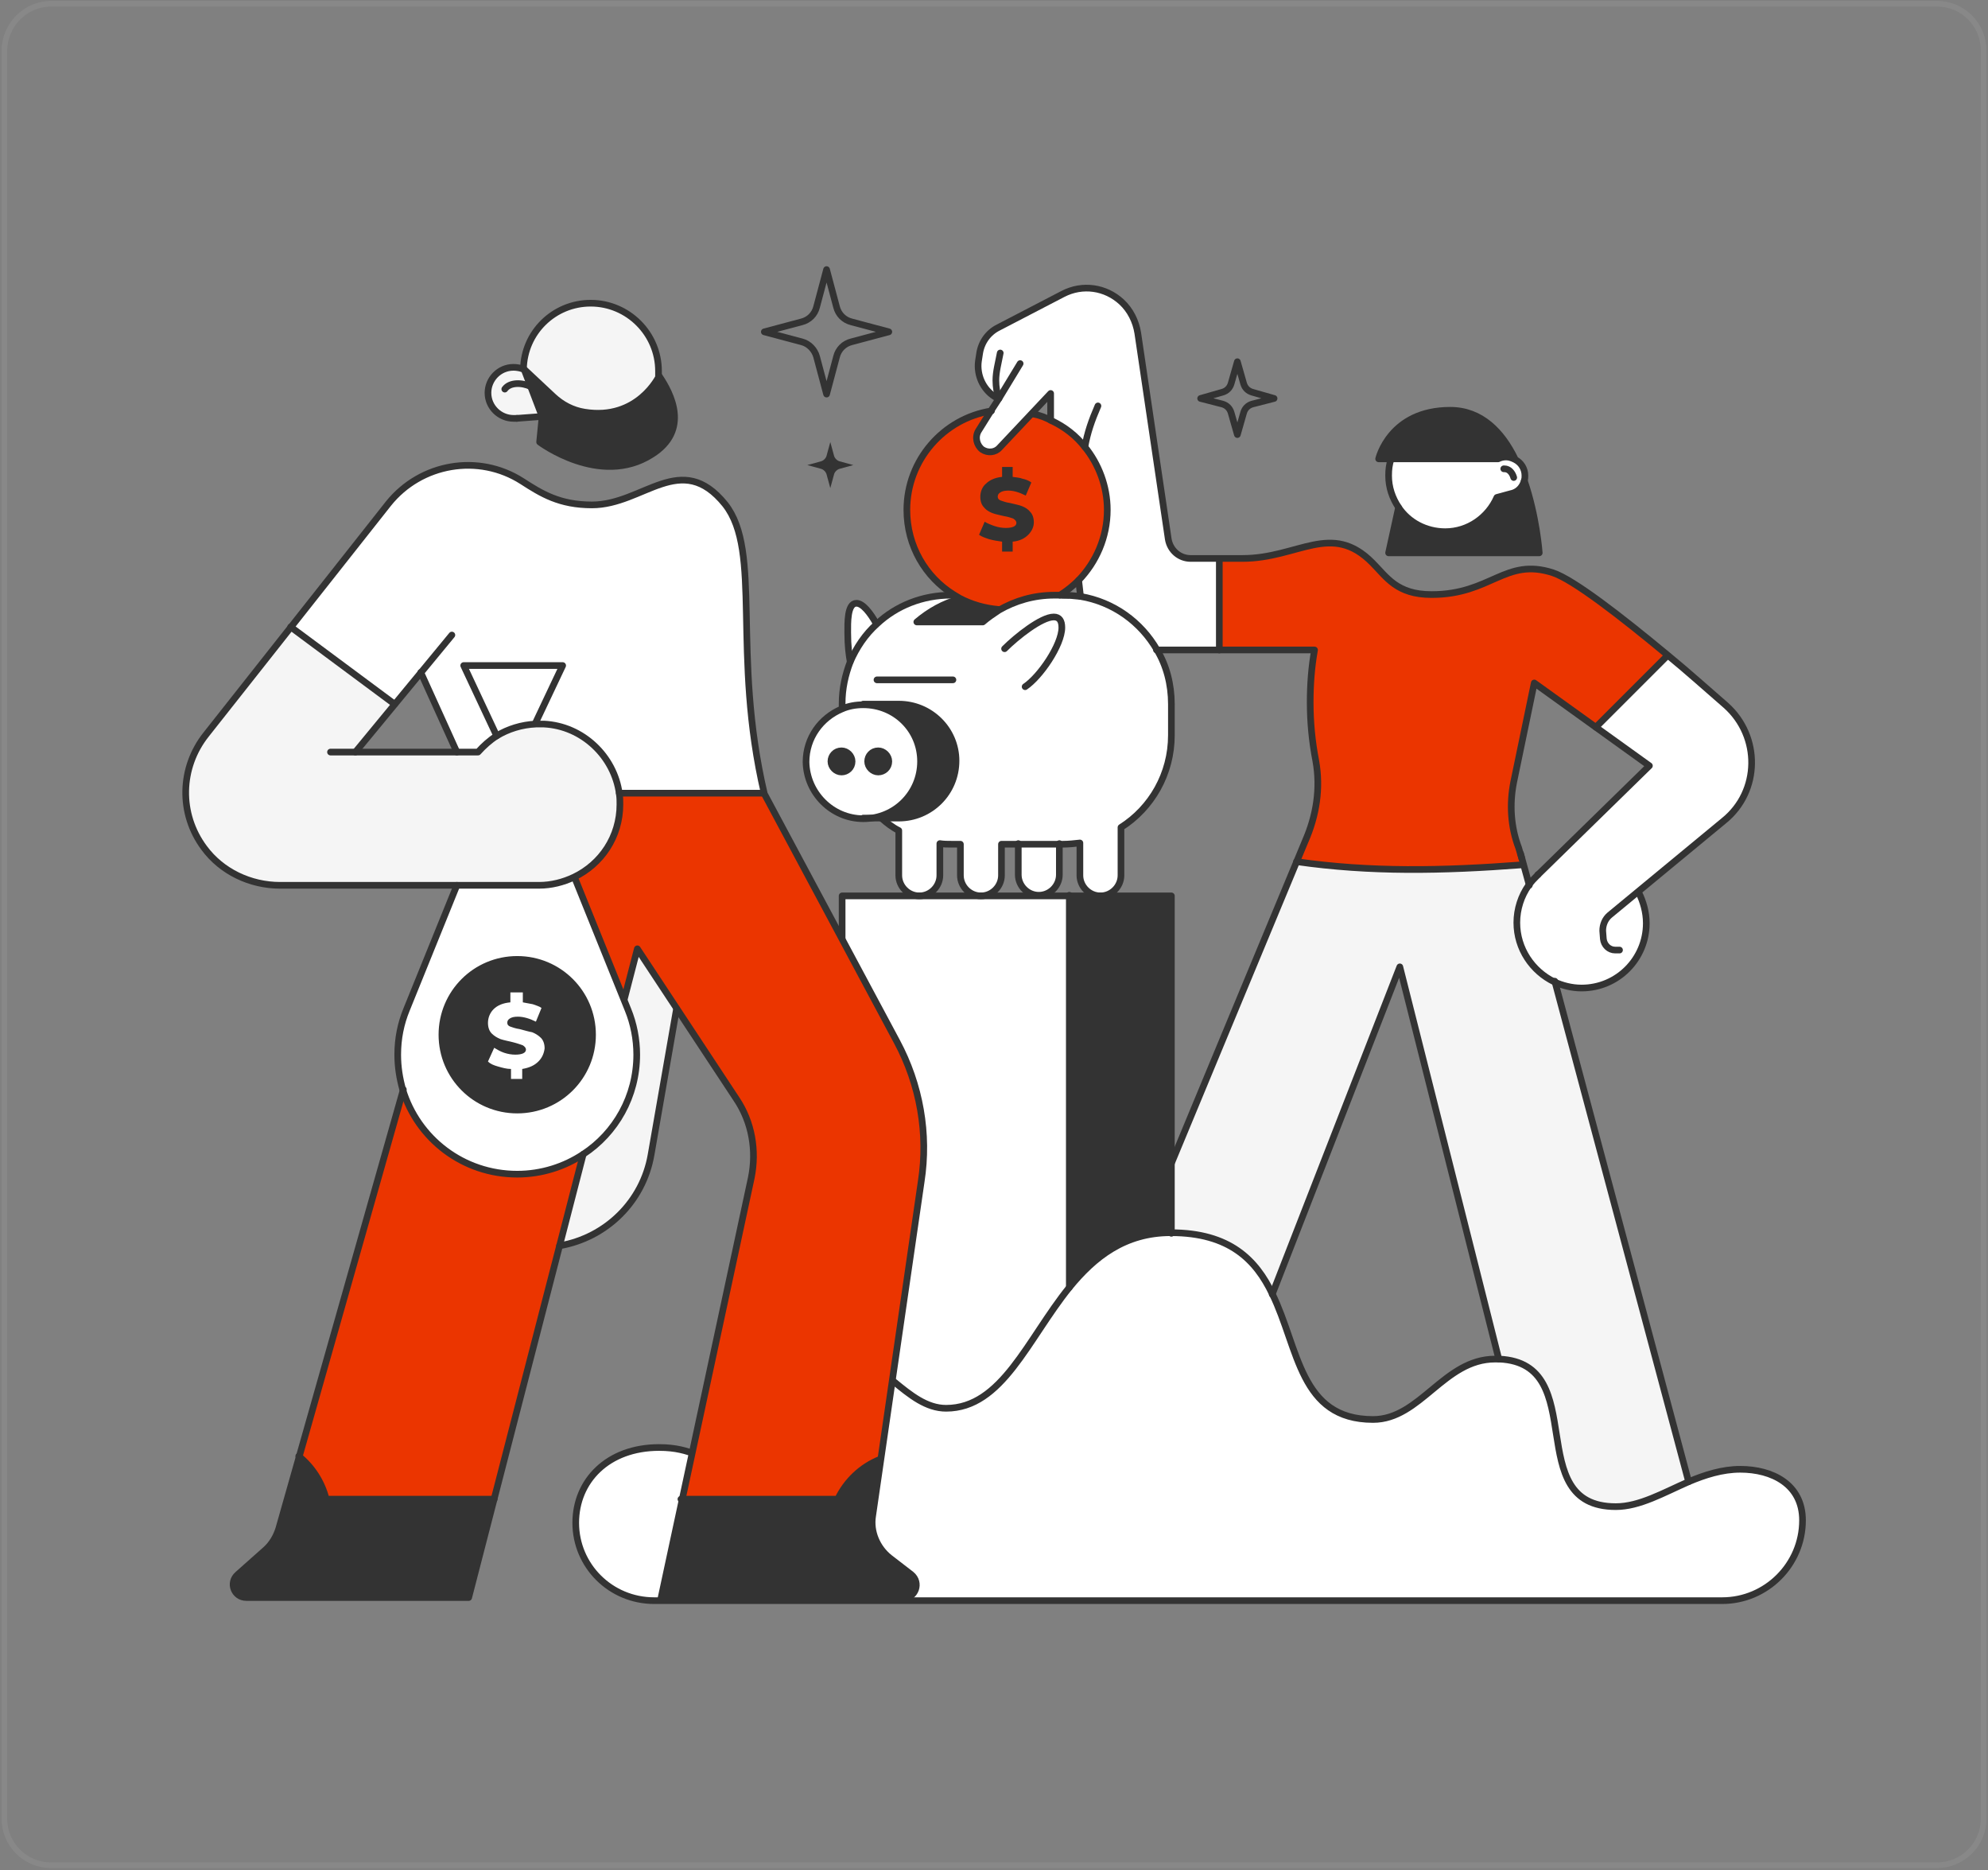 <svg xmlns="http://www.w3.org/2000/svg" xmlns:xlink="http://www.w3.org/1999/xlink" id="Layer_1" x="0px" y="0px" viewBox="0 0 319.4 300.4" style="enable-background:new 0 0 319.4 300.4;" xml:space="preserve"><rect x="0" y="0" width="319.4" height="300.4" fill="#808080" stroke="none"/><style type="text/css">	.st0{fill:none;stroke:#888888;stroke-width:0.904;}	.st1{clip-path:url(#SVGID_2_);}	.st2{fill:none;stroke:#333333;stroke-width:1.071;stroke-linecap:round;stroke-linejoin:round;}	.st3{fill:#333333;}	.st4{fill:#FFFFFF;}	.st5{fill:#F5F5F5;}	.st6{fill:#EB3500;}</style><g>	<path class="st0" d="M8.2,0.6h303c4.2,0,7.5,3.4,7.5,7.5v284c0,4.2-3.4,7.5-7.5,7.5H8.2c-4.2,0-7.5-3.4-7.5-7.5V8.2  C0.7,4,4.1,0.6,8.2,0.6z"></path>	<g>		<defs>			<rect id="SVGID_1_" x="29.3" y="42.7" width="260.8" height="215"></rect>		</defs>		<clipPath id="SVGID_2_">			<use xlink:href="#SVGID_1_" style="overflow:visible;"></use>		</clipPath>		<g class="st1">			<path class="st2" d="M142.8,53.3l-6-1.6c-1.2-0.3-2.1-1.2-2.4-2.4c0,0-1.6-6-1.6-6s-1.6,6-1.6,6c-0.3,1.2-1.2,2.1-2.4,2.4l-6,1.6    l6,1.6c1.2,0.3,2.1,1.3,2.4,2.4c0,0,1.6,6,1.6,6s1.6-6,1.6-6c0.3-1.2,1.2-2.1,2.4-2.4L142.8,53.3z"></path>			<path class="st3" d="M137.1,74.7l-2.2-0.6c-0.4-0.1-0.8-0.5-0.9-0.9c0,0-0.6-2.2-0.6-2.2l-0.6,2.2c-0.1,0.4-0.5,0.8-0.9,0.9    l-2.2,0.6l2.2,0.6c0.4,0.1,0.8,0.5,0.9,0.9l0.6,2.2c0,0,0.6-2.2,0.6-2.2c0.1-0.4,0.5-0.8,0.9-0.9L137.1,74.7z"></path>			<path class="st2" d="M204.7,64l-3.5-1c-0.7-0.2-1.2-0.7-1.4-1.4c0,0-1-3.5-1-3.5s-1,3.5-1,3.5c-0.2,0.7-0.7,1.2-1.4,1.4l-3.5,1    l3.5,0.9c0.7,0.2,1.2,0.7,1.4,1.4c0,0,1,3.5,1,3.5s1-3.5,1-3.5c0.2-0.7,0.7-1.2,1.4-1.4L204.7,64z"></path>			<path class="st4" d="M289.6,244.2L289.6,244.2c0,7.1-5.8,12.9-12.9,12.9H105c-6.9,0-12.6-5.6-12.6-12.5v0    c0-6.7,5.1-12.1,13.4-12.1c5.3,0,6.9,2.2,10.2,2.2c8,0,5.5-17,19.2-17h0c6.3,0,10.4,8.6,16.7,8.6c9,0,13-11.1,19.8-19.4    c4-4.9,8.9-8.8,16.3-8.8h0c9.5,0,13.7,4.4,16.3,9.8c4.2,8.8,4.4,20.2,16.2,20.2c7.6,0,11.4-9.7,19.6-9.7c0.2,0,0.5,0,0.7,0    c14.9,0.7,3.5,23.7,18.7,23.7c3.8,0,7.6-2.3,11.7-4c2.6-1.1,5.4-2,8.3-2C284.6,236,289.6,238.5,289.6,244.2L289.6,244.2z"></path>			<path class="st4" d="M263.4,143.2c0.8,1.5,1.2,3.2,1.2,4.9c0,5.8-4.7,10.4-10.4,10.4c-1.6,0-3.1-0.4-4.4-1c-3.6-1.7-6-5.3-6-9.5    c0-2.2,0.7-4.3,1.9-6c0.4-0.6,0.9-1.1,1.4-1.6c0,0,0-0.1,0.1-0.1L265,123l-8.6-6.1l11.5-11.5c3.3,2.7,6.5,5.6,9.4,8.1    c5.6,5,5.5,13.8-0.3,18.5L263.4,143.2z"></path>			<path class="st5" d="M249.8,157.6l21.5,80.4c-4.1,1.8-7.9,4-11.7,4c-15.3,0-3.9-23-18.7-23.7l-15.9-63l-20.5,52.6    c-2.6-5.4-6.8-9.8-16.3-9.8V187l20.2-48.6h0c11.9,1.7,23.3,1.5,36.4,0.5l0.9,3.3h0c-1.2,1.7-1.9,3.8-1.9,6    C243.7,152.4,246.2,156,249.8,157.6z"></path>			<path class="st6" d="M267.9,105.3l-11.5,11.5l-9.9-7.1l-3.3,15.9c-0.7,3.5-0.5,7.2,0.8,10.6c0.2,0.5,0.4,1.1,0.5,1.7l0.3,1    c-13.1,1-24.6,1.3-36.4-0.5h0c0,0,1.3-3.2,1.4-3.3c1.8-4,2.5-8.5,1.7-12.9c-0.6-3.1-0.9-6.3-0.9-9.4c0-2.8,0.2-5.6,0.7-8.4h-15.3    V89.8h3.7c9,0,14.3-6,20.9,0.7c2.3,2.3,3.9,5.1,9.5,5.1c9.6,0,11.8-6,19.5-3.5C252.8,93.1,260.4,98.9,267.9,105.3L267.9,105.3z"></path>			<path class="st3" d="M247.3,88.8h-24.2l1.6-7.3c1.6,2.4,4.4,3.9,7.5,3.9c3.7,0,6.9-2.3,8.3-5.5l2.2-0.6c1.1-0.2,1.9-1,2.2-2.1    C246.9,83,247.3,88.8,247.3,88.8z"></path>			<path class="st4" d="M245,76.4c0,0.3,0,0.6-0.1,0.8c-0.3,1-1.2,1.8-2.2,2.1l-2.2,0.6c-1.4,3.2-4.6,5.5-8.3,5.5    c-3.1,0-5.8-1.6-7.5-3.9c-1-1.5-1.6-3.2-1.6-5.1c0-0.9,0.1-1.8,0.4-2.7h17.3c0.4-0.2,0.8-0.3,1.3-0.3c0.5,0,1,0.1,1.4,0.4    C244.3,74.3,245,75.2,245,76.4z"></path>			<path class="st3" d="M243.4,73.8L243.4,73.8c-0.4-0.2-0.9-0.3-1.4-0.3c-0.5,0-0.9,0.1-1.3,0.3h-19.2c0,0,1.8-7.8,11.5-7.8    C238,66,241.3,69.5,243.4,73.8z"></path>			<path class="st4" d="M174.2,71.8c-1.4-1.8-3.2-3.2-5.3-4.2v-4.3l-8.2,8.7c-0.7,0.8-1.9,0.9-2.8,0.3c-1-0.7-1.3-2-0.6-3l2-3.2h0    l1.2-1.9l-0.6-0.4c-1.9-1.2-2.9-3.5-2.6-5.7l0.2-1.3c0.3-1.8,1.4-3.3,3-4.1l10.4-5.4c3.1-1.6,6.8-1.1,9.4,1.3    c1.4,1.3,2.3,3.1,2.6,5l4.9,33.1c0.3,1.8,1.8,3.1,3.6,3.1h4.6v14.6h-10.1c-2.6-4.5-7-7.7-12.3-8.6l-0.3-2.6    c2.8-2.9,4.6-6.9,4.6-11.3C177.8,78.1,176.5,74.5,174.2,71.8L174.2,71.8z"></path>			<path class="st3" d="M188.1,187v11.1h0c-7.4,0-12.3,3.9-16.3,8.8v-63h16.4L188.1,187L188.1,187z"></path>			<path class="st4" d="M188.1,113v5c0,6.2-3.2,11.7-8.1,14.8v7.7c0,1.8-1.5,3.3-3.3,3.3c-1.8,0-3.3-1.5-3.3-3.3v-5.2    c-0.9,0.1-1.8,0.2-2.7,0.2h-9.9v5c0,1.8-1.5,3.3-3.3,3.3c-1.8,0-3.3-1.5-3.3-3.3v-5h-1.4c-0.6,0-1.3,0-1.9-0.1v5.1    c0,1.8-1.5,3.3-3.3,3.3c-1.8,0-3.3-1.5-3.3-3.3v-7.2c-1-0.5-1.9-1.2-2.7-1.9h2.9c5.1,0,9.2-4.1,9.2-9.2c0-5.1-4.1-9.1-9.2-9.1    h-5.7c-1.2,0-2.4,0.2-3.5,0.7V113c0-2.4,0.5-4.6,1.3-6.7c1-2.4,2.4-4.4,4.3-6.1c3.1-2.9,7.3-4.6,11.9-4.6h0.4v0    c0.3,0.2,0.7,0.4,1,0.6c-2.6,0.7-4.9,2-6.9,3.7h10.6c0.8-0.7,1.7-1.3,2.6-1.9c2.6-1.5,5.6-2.4,8.9-2.4h1.3c1,0,2,0.1,2.9,0.2    c5.3,0.9,9.7,4.1,12.3,8.6C187.3,106.9,188.1,109.9,188.1,113L188.1,113z"></path>			<path class="st6" d="M177.8,81.9c0,4.4-1.7,8.4-4.6,11.3c-0.9,0.9-1.9,1.7-3,2.4h-1c-3.2,0-6.3,0.9-8.9,2.4    c-2.2-0.2-4.4-0.8-6.3-1.8c-0.4-0.2-0.7-0.4-1-0.6c-4.5-2.8-7.5-7.9-7.5-13.6c0-8,5.9-14.7,13.6-15.9l-2,3.2    c-0.6,1-0.3,2.3,0.6,3c0.9,0.6,2.1,0.5,2.8-0.3l5.2-5.5c1,0.3,2,0.7,3,1.1c2.1,1,3.9,2.5,5.3,4.2    C176.5,74.5,177.8,78.1,177.8,81.9L177.8,81.9z"></path>			<path class="st4" d="M171.8,143.8v63c-6.7,8.3-10.8,19.4-19.8,19.4c-6.3,0-10.4-8.6-16.7-8.6h0v-73.8H171.8z"></path>			<path class="st4" d="M170.2,135.5v5c0,1.8-1.5,3.3-3.3,3.3c-1.8,0-3.3-1.5-3.3-3.3v-5H170.2z"></path>			<path class="st3" d="M160.5,98c-0.9,0.5-1.8,1.2-2.6,1.9h-10.6c2-1.7,4.3-3,6.9-3.7C156.1,97.2,158.2,97.8,160.5,98L160.5,98z"></path>			<path class="st3" d="M144.4,113.1c5.1,0,9.2,4.1,9.2,9.1c0,5.1-4.1,9.2-9.2,9.2h-5.7c5.1,0,9.2-4.1,9.2-9.2    c0-5.1-4.1-9.1-9.2-9.1H144.4z"></path>			<path class="st4" d="M138.7,113.1c5.1,0,9.2,4.1,9.2,9.1c0,5.1-4.1,9.2-9.2,9.2c-5.1,0-9.2-4.1-9.2-9.2c0-3.8,2.3-7.1,5.7-8.5    C136.3,113.4,137.5,113.1,138.7,113.1z M142.8,122.3c0-0.9-0.8-1.7-1.7-1.7c-1,0-1.7,0.8-1.7,1.7s0.8,1.7,1.7,1.7    C142,124,142.8,123.3,142.8,122.3z M136.9,122.3c0-0.9-0.8-1.7-1.7-1.7c-1,0-1.7,0.8-1.7,1.7s0.8,1.7,1.7,1.7    C136.1,124,136.9,123.3,136.9,122.3z"></path>			<path class="st3" d="M141.1,120.6c1,0,1.7,0.8,1.7,1.7s-0.8,1.7-1.7,1.7c-1,0-1.7-0.8-1.7-1.7    C139.3,121.3,140.1,120.6,141.1,120.6z"></path>			<path class="st4" d="M140.9,100.2L140.9,100.2c-1.8,1.7-3.3,3.8-4.3,6.1h0c-0.2-1.1-0.4-2.5-0.4-4.7c0-1.5-0.1-4.7,1.4-4.7    C138.7,96.9,139.9,98.4,140.9,100.2L140.9,100.2z"></path>			<path class="st3" d="M135.1,120.6c1,0,1.7,0.8,1.7,1.7s-0.8,1.7-1.7,1.7c-1,0-1.7-0.8-1.7-1.7    C133.4,121.3,134.2,120.6,135.1,120.6z"></path>			<path class="st2" d="M135.3,217.7c-13.7,0-11.2,17-19.2,17c-3.3,0-4.8-2.2-10.2-2.2c-8.3,0-13.4,5.4-13.4,12.1v0    c0,6.9,5.6,12.5,12.6,12.5h171.6c7.1,0,12.9-5.8,12.9-12.9v0c0-5.8-4.9-8.2-10-8.2c-2.9,0-5.7,0.9-8.3,2c-4.1,1.8-7.9,4-11.7,4    c-15.3,0-3.9-23-18.7-23.7c-0.2,0-0.5,0-0.7,0c-8.2,0-12,9.7-19.6,9.7c-11.8,0-11.9-11.4-16.2-20.2c-2.6-5.4-6.8-9.8-16.3-9.8h0    c-7.4,0-12.3,3.9-16.3,8.8c-6.7,8.3-10.8,19.4-19.8,19.4C145.7,226.2,141.6,217.7,135.3,217.7L135.3,217.7L135.3,217.7z"></path>			<path class="st2" d="M135.3,217.7v-73.8h52.9v54.2"></path>			<path class="st2" d="M171.8,143.8v63"></path>			<path class="st2" d="M170.2,135.5v5c0,1.8-1.5,3.3-3.3,3.3c-1.8,0-3.3-1.5-3.3-3.3v-5"></path>			<path class="st2" d="M138.7,131.5c5.1,0,9.2-4.1,9.2-9.2c0-5.1-4.1-9.1-9.2-9.1c-1.2,0-2.4,0.2-3.5,0.7c-3.3,1.4-5.7,4.6-5.7,8.5    C129.6,127.4,133.7,131.5,138.7,131.5z"></path>			<path class="st2" d="M136.9,122.3c0-0.9-0.8-1.7-1.7-1.7c-1,0-1.7,0.8-1.7,1.7s0.8,1.7,1.7,1.7    C136.1,124,136.9,123.3,136.9,122.3z"></path>			<path class="st2" d="M142.8,122.3c0-0.9-0.8-1.7-1.7-1.7c-1,0-1.7,0.8-1.7,1.7s0.8,1.7,1.7,1.7C142,124,142.8,123.3,142.8,122.3z    "></path>			<path class="st2" d="M135.3,113.8V113c0-2.4,0.5-4.6,1.3-6.7c1-2.3,2.4-4.4,4.3-6.1c3.1-2.9,7.3-4.6,11.9-4.6h0.4"></path>			<path class="st2" d="M170.7,95.6c1,0,2,0.1,2.9,0.2c5.3,0.9,9.7,4.1,12.3,8.6c1.5,2.5,2.3,5.5,2.3,8.7v5c0,6.2-3.2,11.7-8.1,14.8    v7.7c0,1.8-1.5,3.3-3.3,3.3c-1.8,0-3.3-1.5-3.3-3.3v-5.2c-0.9,0.1-1.8,0.2-2.7,0.2h-9.9v5c0,1.8-1.5,3.3-3.3,3.3    c-1.8,0-3.3-1.5-3.3-3.3v-5h-1.4c-0.6,0-1.3,0-1.9-0.1v5.1c0,1.8-1.5,3.3-3.3,3.3c-1.8,0-3.3-1.5-3.3-3.3v-7.2    c-1-0.5-1.9-1.2-2.7-1.9"></path>			<path class="st2" d="M154.2,96.2c-2.6,0.7-4.9,2-6.9,3.7h10.6c0.8-0.7,1.7-1.3,2.6-1.9c2.6-1.5,5.6-2.4,8.9-2.4h2.2"></path>			<path class="st2" d="M138.7,113.1h5.7c5.1,0,9.2,4.1,9.2,9.1c0,5.1-4.1,9.2-9.2,9.2h-5.7"></path>			<path class="st2" d="M140.9,109.2h12.2"></path>			<path class="st2" d="M136.6,106.3c-0.2-1.1-0.4-2.5-0.4-4.7c0-1.5-0.1-4.7,1.4-4.7c1,0,2.2,1.5,3.2,3.3"></path>			<path class="st2" d="M161.4,104.2c1.9-1.9,5.9-5.1,7.9-5.1c0.9,0,1.3,0.6,1.3,1.7c0,2.8-3.5,7.9-5.9,9.5"></path>			<path class="st2" d="M170.3,95.6c1.1-0.7,2.1-1.5,3-2.4c2.8-2.9,4.6-6.9,4.6-11.3c0-3.8-1.4-7.4-3.6-10.1    c-1.4-1.8-3.2-3.2-5.3-4.2c-0.9-0.5-1.9-0.9-3-1.1"></path>			<path class="st2" d="M159.3,66c-7.7,1.2-13.6,7.9-13.6,15.9c0,5.8,3,10.8,7.5,13.6c0.3,0.2,0.7,0.4,1,0.6c1.9,1,4,1.6,6.3,1.8"></path>			<path class="st2" d="M160.5,64l-1.3,2h0l-2,3.2c-0.6,1-0.3,2.3,0.6,3c0.9,0.6,2.1,0.5,2.8-0.3l8.2-8.7v4.3"></path>			<path class="st2" d="M163.9,58.4l-3.4,5.6"></path>			<path class="st2" d="M160.7,56.7c-0.3,1.6-0.7,3-0.7,4.4c0,1.1,0.2,2,0.4,2.8v0"></path>			<path class="st2" d="M176.4,65.2c-1,2.3-1.7,4.3-2.1,6.6"></path>			<path class="st2" d="M173.3,93.2l0.3,2.6"></path>			<path class="st2" d="M185.8,104.4h25.4c-0.5,2.8-0.7,5.6-0.7,8.4c0,3.2,0.3,6.3,0.9,9.4c0.8,4.4,0.1,8.8-1.7,12.9    c-0.1,0.2-21.6,52-21.6,52"></path>			<path class="st2" d="M204.4,207.9l20.5-52.6l15.9,63"></path>			<path class="st2" d="M244.3,137.1l1.4,5.1"></path>			<path class="st2" d="M249.8,157.6l21.5,80.4"></path>			<path class="st2" d="M208.3,138.4c11.9,1.7,23.3,1.5,36.4,0.5"></path>			<path class="st2" d="M160.3,64l-0.5-0.3c-1.9-1.2-2.9-3.5-2.6-5.7l0.2-1.3c0.3-1.8,1.4-3.3,3-4.1l10.4-5.4    c3.1-1.6,6.8-1.1,9.4,1.3c1.4,1.3,2.3,3.1,2.6,5l4.9,33.1c0.3,1.8,1.8,3.1,3.6,3.1h8.3c9,0,14.3-6,20.9,0.7    c2.3,2.3,3.9,5.1,9.5,5.1c9.6,0,11.8-6,19.5-3.5c3.3,1.1,10.8,6.9,18.4,13.2c3.3,2.7,6.5,5.6,9.4,8.1c5.6,5,5.5,13.8-0.3,18.5    l-18.4,15.2c-0.7,0.6-1.1,1.5-1.1,2.5l0.1,1.3c0.1,1,0.9,1.8,1.9,1.8h0.7"></path>			<path class="st2" d="M244.5,137.9c-0.2-0.6-0.3-1.1-0.5-1.7c-1.3-3.4-1.5-7.1-0.8-10.6l3.3-15.9L265,123l-17.9,17.5"></path>			<path class="st2" d="M247.1,140.5C247.1,140.5,247,140.5,247.1,140.5c-0.6,0.6-1.1,1.1-1.5,1.7c-1.2,1.7-1.9,3.8-1.9,6    c0,4.2,2.5,7.8,6,9.5c1.3,0.6,2.8,1,4.4,1c5.8,0,10.4-4.7,10.4-10.4c0-1.8-0.5-3.5-1.2-4.9"></path>			<path class="st2" d="M195.9,89.8v14.6"></path>			<path class="st2" d="M256.4,116.8l11.5-11.5"></path>			<path class="st2" d="M223.5,73.7c-0.3,0.9-0.4,1.7-0.4,2.7c0,1.9,0.6,3.6,1.6,5.1c1.6,2.4,4.4,3.9,7.5,3.9c3.7,0,6.9-2.3,8.3-5.5    l2.2-0.6c1.1-0.2,1.9-1,2.2-2.1c0.1-0.3,0.1-0.6,0.1-0.8c0-1.1-0.6-2.1-1.6-2.6c-0.4-0.2-0.9-0.4-1.4-0.4c-0.5,0-0.9,0.1-1.3,0.3    h-19.2c0,0,1.8-7.8,11.5-7.8c5,0,8.3,3.5,10.4,7.8"></path>			<path class="st2" d="M244.9,77.2c2,5.8,2.4,11.6,2.4,11.6h-24.2l1.6-7.3"></path>			<path class="st2" d="M241.6,75.3c0,0,0.1,0,0.1,0c0.8,0,1.3,0.7,1.5,1.4"></path>			<path class="st3" d="M165.2,85.9c-0.6,0.6-1.4,1-2.5,1.1v1.6H161v-1.6c-0.7-0.1-1.4-0.2-2.1-0.4c-0.6-0.2-1.2-0.4-1.6-0.7    l0.9-2.1c0.5,0.3,1,0.5,1.6,0.7c0.6,0.2,1.2,0.3,1.8,0.3c1.1,0,1.7-0.3,1.7-0.8c0-0.3-0.2-0.5-0.5-0.7c-0.3-0.1-0.8-0.3-1.5-0.4    c-0.8-0.2-1.4-0.3-1.9-0.5c-0.5-0.2-1-0.5-1.3-0.9c-0.4-0.4-0.6-1-0.6-1.7c0-0.8,0.3-1.6,0.9-2.1c0.6-0.6,1.5-1,2.6-1.1V75h1.7    v1.6c0.6,0.1,1.1,0.1,1.6,0.3c0.5,0.1,1,0.3,1.4,0.6l-0.9,2.1c-1-0.5-1.9-0.8-2.8-0.8c-0.6,0-1,0.1-1.3,0.3    c-0.3,0.2-0.4,0.4-0.4,0.7s0.2,0.5,0.5,0.6c0.3,0.1,0.8,0.3,1.5,0.4c0.8,0.2,1.4,0.3,1.9,0.5c0.5,0.2,1,0.5,1.3,0.9    c0.4,0.4,0.6,1,0.6,1.7C166.1,84.6,165.8,85.3,165.2,85.9z"></path>			<path class="st6" d="M144,167.3c3.7,6.9,5.1,14.8,3.9,22.5l-6.5,44.7c-3,1.2-5.4,3.5-6.8,6.4h-25.2l11.1-51.7    c0.9-4.4,0.1-9-2.4-12.7l-15.9-24.1l-2.1,8.1l-7.9-19.5c4.4-2.1,7.4-6.6,7.4-11.7c0-0.6,0-1.2-0.1-1.7h23.2L144,167.3L144,167.3z    "></path>			<path class="st3" d="M146.3,252.8c1.6,1.3,0.7,3.8-1.3,3.8h-38.9l3.4-15.8h25.2c1.4-2.9,3.8-5.2,6.8-6.4l-1.3,8.9    c-0.4,2.5,0.7,5.1,2.7,6.7L146.3,252.8L146.3,252.8z"></path>			<path class="st4" d="M67.6,108l-4.2,5.1l-16.7-12.4l15.7-19.9c5.2-6.5,14.5-8.1,21.5-3.6c3.1,2,6,3.8,11.2,3.8    c8.3,0,14.3-8.9,21.4-0.1c6,7.6,1,23.9,6.3,46.5H99.5c-0.8-6-5.9-10.8-12.1-11.2c-0.4,0-0.9,0-1.3,0l4.4-9.3H74.5l5.3,11.3    c-1.1,0.7-2.2,1.6-3,2.6h-3.4L67.6,108L67.6,108z"></path>			<path class="st5" d="M102.3,152.3l6.4,9.8l-4.1,23.5c-1.3,7.5-7.2,13.4-14.7,14.6l3.8-14.7c5.2-3.4,8.6-9.3,8.6-16    c0-2.6-0.5-5-1.4-7.2l-0.7-1.8L102.3,152.3z"></path>			<path class="st3" d="M85.2,62.1l-1.1-2.9l4.7,4.4c1.4,1.3,3.1,2.2,5,2.5c8.6,1.4,12-5.8,12-5.8c1.9,2.8,5,8.7-1.2,12.6    c-8.3,5.3-18-2-18-2l0.4-4.1L85.2,62.1L85.2,62.1z"></path>			<path class="st4" d="M100.9,162.2c0.9,2.2,1.4,4.7,1.4,7.2c0,6.7-3.4,12.6-8.6,16c-3,2-6.7,3.2-10.6,3.2c-8.7,0-16-5.7-18.4-13.6    c-0.5-1.8-0.8-3.6-0.8-5.6c0-2.6,0.5-5,1.4-7.2l8.1-20h13.3c2,0,3.9-0.5,5.6-1.3L100.9,162.2z M95.2,166.2    c0-6.7-5.4-12.1-12.1-12.1c-6.7,0-12.1,5.4-12.1,12.1c0,6.7,5.4,12.1,12.1,12.1C89.8,178.3,95.2,172.9,95.2,166.2z"></path>			<path class="st5" d="M57.1,120.8h19.7c0.9-1,1.9-1.9,3-2.6c1.8-1.1,4-1.8,6.3-1.9c0.4,0,0.9,0,1.3,0c6.2,0.3,11.3,5.2,12.1,11.2    c0.1,0.6,0.1,1.1,0.1,1.7c0,5.2-3,9.6-7.4,11.7c-1.7,0.8-3.6,1.3-5.6,1.3H45c-4.8,0-9.4-2.2-12.2-6c-4.1-5.5-3.9-12.9,0.3-18.2    l13.6-17.2l16.7,12.4L57.1,120.8z"></path>			<path class="st6" d="M93.7,185.4l-14.3,55.4h-27c-0.7-2.8-2.3-5.2-4.4-6.9L64.7,175c2.4,7.9,9.7,13.6,18.4,13.6    C87,188.6,90.7,187.4,93.7,185.4L93.7,185.4z"></path>			<path class="st3" d="M83.1,154.1c6.7,0,12.1,5.4,12.1,12.1c0,6.7-5.4,12.1-12.1,12.1c-6.7,0-12.1-5.4-12.1-12.1    C71,159.5,76.4,154.1,83.1,154.1z"></path>			<path class="st4" d="M90.5,106.9l-4.4,9.3c-2.3,0.1-4.4,0.8-6.2,1.9l-5.3-11.3H90.5z"></path>			<path class="st5" d="M95,48.7c-5.9,0-10.7,4.7-10.8,10.6l4.7,4.4c1.4,1.3,3.1,2.2,5,2.5c8.6,1.4,12-5.8,12-5.8c0-0.3,0-0.6,0-0.8    C105.9,53.6,101,48.7,95,48.7z"></path>			<path class="st5" d="M78.4,63.1c0,2.3,1.9,4.1,4.1,4.1c0.2,0,0.4,0,0.6,0l4-0.3l-2.9-7.6c-0.5-0.2-1.1-0.3-1.6-0.3    C80.2,58.9,78.4,60.8,78.4,63.1z"></path>			<path class="st3" d="M79.4,240.8l-4.1,15.8H39.6c-2,0-2.9-2.4-1.4-3.7l4.5-4c1-0.9,1.7-2.1,2.1-3.4l3.3-11.6    c2.1,1.7,3.7,4.1,4.4,6.9H79.4L79.4,240.8z"></path>			<path class="st2" d="M53.1,120.8h23.7c0.9-1,1.9-1.9,3-2.6c1.8-1.1,4-1.8,6.3-1.9c0.4,0,0.9,0,1.3,0c6.2,0.3,11.3,5.2,12.1,11.2    c0.1,0.6,0.1,1.1,0.1,1.7c0,5.2-3,9.6-7.4,11.7c-1.7,0.8-3.6,1.3-5.6,1.3H45c-4.8,0-9.4-2.2-12.2-6c-4.1-5.5-3.9-12.9,0.3-18.2    l29.3-37.1c5.2-6.5,14.5-8.1,21.5-3.6c3.1,2,6,3.8,11.2,3.8c8.3,0,14.3-8.9,21.4-0.1c6,7.6,1,23.9,6.3,46.5l21.3,39.8    c3.7,6.9,5.1,14.8,3.9,22.5l-7.8,53.7c-0.4,2.5,0.7,5.1,2.7,6.7l3.5,2.7c1.6,1.3,0.7,3.8-1.3,3.8h-38.9l14.5-67.5    c0.9-4.4,0.1-9-2.4-12.7l-15.9-24.1l-2.1,8.1"></path>			<path class="st2" d="M93.7,185.4l-18.4,71.2H39.6c-2,0-2.9-2.4-1.4-3.7l4.5-4c1-0.9,1.7-2.1,2.1-3.4l20-70.5"></path>			<path class="st2" d="M57.1,120.8L72.6,102"></path>			<path class="st2" d="M63.4,113.1l-16.7-12.4"></path>			<path class="st2" d="M92.3,140.9l8.6,21.3c0.9,2.2,1.4,4.7,1.4,7.2c0,6.7-3.4,12.6-8.6,16c-3,2-6.7,3.2-10.6,3.2    c-8.7,0-16-5.7-18.4-13.6c-0.5-1.8-0.8-3.6-0.8-5.6c0-2.6,0.5-5,1.4-7.2l8.1-20"></path>			<path class="st2" d="M79.8,118.2l-5.3-11.3h15.9l-4.4,9.3"></path>			<path class="st2" d="M95.2,166.2c0-6.7-5.4-12.1-12.1-12.1c-6.7,0-12.1,5.4-12.1,12.1c0,6.7,5.4,12.1,12.1,12.1    C89.8,178.3,95.2,172.9,95.2,166.2z"></path>			<path class="st2" d="M83,67.2l4-0.3"></path>			<path class="st2" d="M105.8,60.4c0-0.3,0-0.6,0-0.8c0-6-4.9-10.9-10.9-10.9c-5.9,0-10.7,4.7-10.8,10.6c-0.5-0.2-1.1-0.3-1.6-0.3    c-2.3,0-4.1,1.9-4.1,4.1c0,2.3,1.9,4.1,4.1,4.1c0.2,0,0.4,0,0.6,0"></path>			<path class="st2" d="M84.2,59.3l4.7,4.4c1.4,1.3,3.1,2.2,5,2.5c8.6,1.4,12-5.8,12-5.8c1.9,2.8,5,8.7-1.2,12.6c-8.3,5.3-18-2-18-2    l0.4-4.1L84.2,59.3L84.2,59.3z"></path>			<path class="st2" d="M81.1,62.5c0.8-1.1,2.7-1.1,4.2-0.4h0"></path>			<path class="st2" d="M141.4,234.4c-3,1.2-5.4,3.5-6.8,6.4h-25.2"></path>			<path class="st2" d="M79.4,240.8h-27c-0.7-2.8-2.3-5.2-4.4-6.9"></path>			<path class="st2" d="M122.7,127.4H99.5"></path>			<path class="st2" d="M67.6,108l5.8,12.8"></path>			<path class="st2" d="M108.7,162l-4.1,23.5c-1.3,7.5-7.2,13.3-14.7,14.6"></path>			<path class="st4" d="M86.5,170.5c-0.6,0.6-1.4,1-2.6,1.2v1.6h-1.8v-1.6c-0.7,0-1.4-0.2-2.1-0.4c-0.7-0.2-1.2-0.4-1.6-0.8l1-2.2    c0.5,0.3,1,0.6,1.6,0.8c0.6,0.2,1.2,0.3,1.8,0.3c1.1,0,1.7-0.3,1.7-0.8c0-0.3-0.2-0.5-0.5-0.7c-0.3-0.1-0.8-0.3-1.6-0.5    c-0.8-0.2-1.4-0.3-2-0.5c-0.5-0.2-1-0.5-1.4-0.9c-0.4-0.4-0.6-1-0.6-1.7c0-0.8,0.3-1.6,0.9-2.2c0.6-0.6,1.5-1,2.7-1.1v-1.6H84    v1.6c0.6,0.1,1.1,0.2,1.6,0.3c0.5,0.2,1,0.3,1.4,0.6l-0.9,2.2c-1-0.5-2-0.8-2.9-0.8c-0.6,0-1,0.1-1.3,0.3    c-0.3,0.2-0.4,0.4-0.4,0.7c0,0.3,0.2,0.5,0.5,0.6c0.3,0.1,0.8,0.3,1.5,0.4c0.8,0.2,1.4,0.4,2,0.5c0.5,0.2,1,0.5,1.4,0.9    c0.4,0.4,0.6,1,0.6,1.7C87.4,169.2,87.1,169.9,86.5,170.5z"></path>		</g>	</g></g></svg>